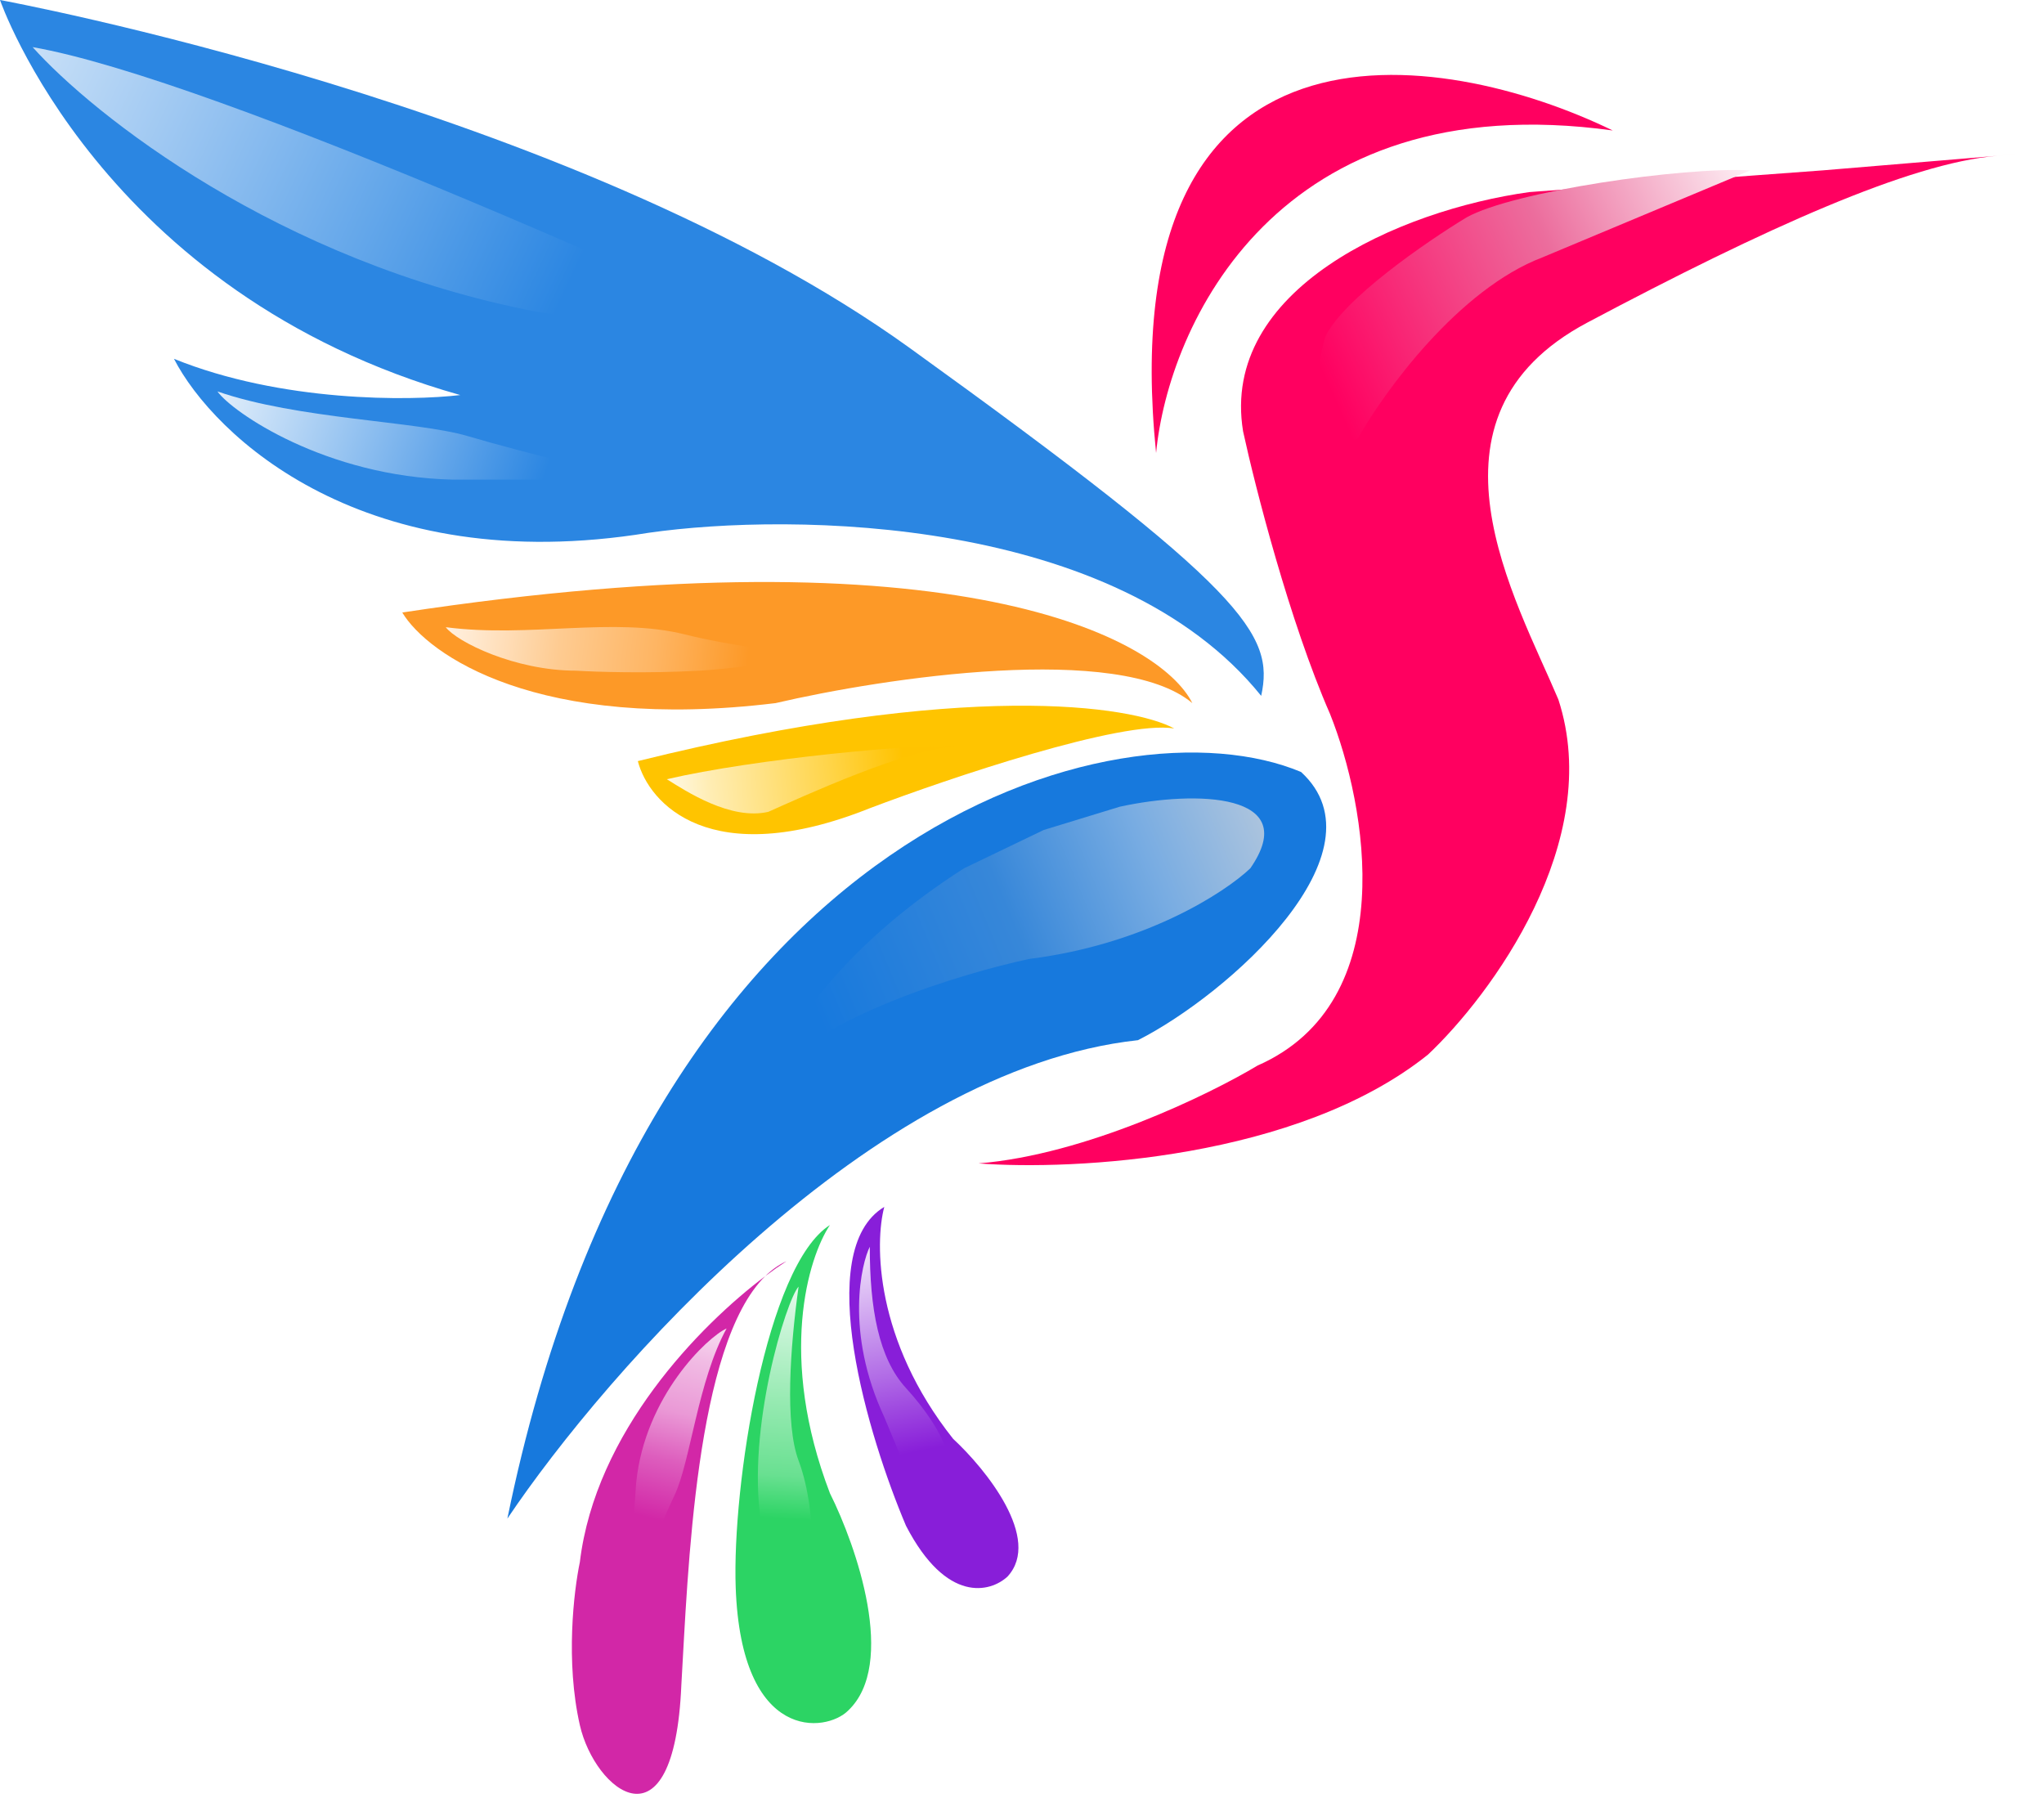 <?xml version="1.0" encoding="UTF-8"?> <svg xmlns="http://www.w3.org/2000/svg" width="282" height="248" viewBox="0 0 282 248" fill="none"><path d="M131.5 198.5C120.7 184.9 120.667 171.5 122 166.5C112 172.5 119.833 198.333 125 210.5C130.6 221.3 136.667 219.667 139 217.5C143.8 212.3 136 202.667 131.5 198.5Z" fill="#881ED9"></path><path d="M114.5 206C107.3 187.2 111.5 173.5 114.5 169C105.7 174.6 101 205 101.5 219C102.268 240.5 114 239 117 236C123.8 229.6 118.167 213.333 114.5 206Z" fill="#2CD464"></path><path d="M108.5 174C107.617 174.571 106.636 175.255 105.585 176.046C95.914 185.547 94.915 216.94 94 232.5C93 256 82.045 247 80 238C78 229.2 79.166 219.5 80 215.5C82.15 197.577 96.509 182.866 105.585 176.046C106.48 175.166 107.449 174.474 108.5 174Z" fill="#D227A7"></path><path d="M70 209.5C89.6 113.5 154.5 96.001 179.5 106.5C191.5 117.5 169.5 137.167 157 143.5C120.2 147.5 83.667 189.167 70 209.5Z" fill="#1779DD"></path><path d="M88 105C133.2 93.8 156.167 97.334 162 100.5C154.8 99.3 131 107.333 120 111.5C98 120.3 89.5 110.833 88 105Z" fill="#FFC400"></path><path d="M55.5 84.5C131.9 72.9 160 88 164.5 97C154.5 88.6 122 93.5 107 97C74.2 101 59 90.333 55.5 84.5Z" fill="#FD9927"></path><path d="M125.5 48C172 81.5 175.833 87.5 174 96C154 71.2 109.333 70.667 89.5 73.5C50.3 79.9 29.5 60.167 24 49.5C38.8 55.5 56.5 55.333 63.5 54.5C13.9 40.5 0 0 0 0C0 0 79 14.5 125.5 48Z" fill="#2B86E2"></path><g filter="url(#filter0_d_477_33)"><path d="M171.5 55.501C168.3 35.901 193 24.999 211 22.499L224.5 21.499L251.5 19.501C251.5 19.501 287.5 16.497 275.5 17.5C263.5 18.503 243.5 27.498 219 40.501C194.5 53.503 209.167 78.667 215 92.501C221.4 112.101 205.667 133.334 197 141.501C179 155.901 148.167 157.501 135 156.501C149.8 155.301 166.833 147.001 173.5 143.001C193.5 134.201 188.5 107.001 183.5 94.501C177.9 81.701 173.167 63.167 171.5 55.501Z" fill="#FF0060"></path></g><path d="M222.5 18C198.834 6.5 153.1 -0.7 159.5 62.5C161.167 45 176.1 11.6 222.5 18Z" fill="#FF0060"></path><path d="M202.326 29.997C208.726 26.397 232.174 23.001 241.5 23.5L212.826 35.497C201.226 39.897 190.992 53.997 187.326 60.497C179.726 63.697 181.159 52.497 182.826 46.497C185.226 41.297 196.826 33.331 202.326 29.997Z" fill="url(#paint0_linear_477_33)"></path><path d="M172.5 119.79C179.7 109.39 165 109 154.5 111.29L144 114.5L133 119.79C117 130 108.667 141.624 106.5 148.791C112.5 140.391 132.667 134.291 142 132.291C158 130.291 169 123.124 172.5 119.79Z" fill="url(#paint1_linear_477_33)"></path><path d="M4.5 6.5C29.7 10.9 98.667 42 130 57C108.8 49 83.833 44.333 74 43C38.4 36.145 12.833 15.811 4.5 6.5Z" fill="url(#paint2_linear_477_33)"></path><path d="M62.5 66.169C44.9 65.769 32 56.833 30 54C41 57.831 57.5 58.086 64.5 60.154C72.5 62.518 86.167 65.836 89 66.169H62.5Z" fill="url(#paint3_linear_477_33)"></path><path d="M79.5 92.526C71 92.526 63 88.526 61.5 86.526C73 88.027 84.607 85.053 94.5 87.526C100.5 89.027 108 90.026 112 90.026C107.5 91.526 100 92.332 96.5 92.526C89.3 92.926 82.167 92.693 79.5 92.526Z" fill="url(#paint4_linear_477_33)"></path><path d="M106 112C100.8 113.2 94.667 109.166 92 107.499C104 104.699 127 102.5 132 103C125.5 103.088 110.5 110.001 106 112Z" fill="url(#paint5_linear_477_33)"></path><path d="M87.774 204.527C88.978 192.624 97.608 184.449 100.244 183.273C96.282 190.485 95.26 201.652 93.07 206.265C90.566 211.537 86.935 220.589 86.501 222.488L87.774 204.527Z" fill="url(#paint6_linear_477_33)"></path><path d="M105 210C102.968 197.124 108.502 179.305 110.175 177.5C109 185.986 108.279 196.467 110.175 201.5C113 209 112.325 221 110.5 222L105 210Z" fill="url(#paint7_linear_477_33)"></path><path d="M122 195.5C116.499 183.683 118.89 174.196 120 172C120 180.5 121.211 187.366 125 191.5C130.5 197.5 133.5 204.5 128 204.5L124.5 201.5L122 195.5Z" fill="url(#paint8_linear_477_33)"></path><defs><filter id="filter0_d_477_33" x="131" y="17.295" width="150.949" height="147.445" filterUnits="userSpaceOnUse" color-interpolation-filters="sRGB"><feFlood flood-opacity="0" result="BackgroundImageFix"></feFlood><feColorMatrix in="SourceAlpha" type="matrix" values="0 0 0 0 0 0 0 0 0 0 0 0 0 0 0 0 0 0 127 0" result="hardAlpha"></feColorMatrix><feOffset dy="4"></feOffset><feGaussianBlur stdDeviation="2"></feGaussianBlur><feComposite in2="hardAlpha" operator="out"></feComposite><feColorMatrix type="matrix" values="0 0 0 0 0 0 0 0 0 0 0 0 0 0 0 0 0 0 0.25 0"></feColorMatrix><feBlend mode="normal" in2="BackgroundImageFix" result="effect1_dropShadow_477_33"></feBlend><feBlend mode="normal" in="SourceGraphic" in2="effect1_dropShadow_477_33" result="shape"></feBlend></filter><linearGradient id="paint0_linear_477_33" x1="244.5" y1="22" x2="181.826" y2="50.001" gradientUnits="userSpaceOnUse"><stop stop-color="white"></stop><stop offset="0.481" stop-color="#EC6D9D"></stop><stop offset="0.726" stop-color="#F53A80"></stop><stop offset="1" stop-color="#FF0060"></stop></linearGradient><linearGradient id="paint1_linear_477_33" x1="192" y1="106.5" x2="112.5" y2="139.5" gradientUnits="userSpaceOnUse"><stop stop-color="white"></stop><stop offset="0.226" stop-color="#AAC3DE"></stop><stop offset="0.413" stop-color="#78ACE2"></stop><stop offset="0.654" stop-color="#3787D9"></stop><stop offset="1" stop-color="#1779DD"></stop></linearGradient><linearGradient id="paint2_linear_477_33" x1="-21.5" y1="-5" x2="77.5" y2="41.5" gradientUnits="userSpaceOnUse"><stop stop-color="white"></stop><stop offset="0.298" stop-color="#C0DBF6"></stop><stop offset="0.49" stop-color="#98C4F1"></stop><stop offset="0.736" stop-color="#64A7EA"></stop><stop offset="1" stop-color="#2B86E2"></stop></linearGradient><linearGradient id="paint3_linear_477_33" x1="24" y1="49.5" x2="74.5" y2="67.5" gradientUnits="userSpaceOnUse"><stop stop-color="white"></stop><stop offset="0.24" stop-color="#CCE2F8"></stop><stop offset="0.49" stop-color="#97C4F1"></stop><stop offset="0.716" stop-color="#67A8EA"></stop><stop offset="1" stop-color="#2B86E2"></stop></linearGradient><linearGradient id="paint4_linear_477_33" x1="54.5" y1="85" x2="104" y2="90.5" gradientUnits="userSpaceOnUse"><stop stop-color="white"></stop><stop offset="0.216" stop-color="#FFE9D0"></stop><stop offset="0.462" stop-color="#FECB91"></stop><stop offset="0.726" stop-color="#FEB563"></stop><stop offset="0.986" stop-color="#FD9927"></stop></linearGradient><linearGradient id="paint5_linear_477_33" x1="89" y1="107.5" x2="124.5" y2="104" gradientUnits="userSpaceOnUse"><stop stop-color="white"></stop><stop offset="0.245" stop-color="#FFEDB4"></stop><stop offset="0.721" stop-color="#FFD447"></stop><stop offset="1" stop-color="#FFC300"></stop></linearGradient><linearGradient id="paint6_linear_477_33" x1="102" y1="178.488" x2="93.73" y2="210.469" gradientUnits="userSpaceOnUse"><stop stop-color="white"></stop><stop offset="0.308" stop-color="#F1BCE4"></stop><stop offset="0.543" stop-color="#EA99D6"></stop><stop offset="0.75" stop-color="#DD5DBD"></stop><stop offset="1" stop-color="#D227A7"></stop></linearGradient><linearGradient id="paint7_linear_477_33" x1="110.305" y1="172.054" x2="107.711" y2="209.515" gradientUnits="userSpaceOnUse"><stop stop-color="white"></stop><stop offset="0.567" stop-color="#97EAB2"></stop><stop offset="0.841" stop-color="#69E091"></stop><stop offset="1" stop-color="#2CD464"></stop></linearGradient><linearGradient id="paint8_linear_477_33" x1="119" y1="168.5" x2="125.68" y2="200.462" gradientUnits="userSpaceOnUse"><stop stop-color="white"></stop><stop offset="0.663" stop-color="#B16BE6"></stop><stop offset="0.803" stop-color="#9F4AE0"></stop><stop offset="1" stop-color="#881ED9"></stop></linearGradient></defs></svg> 
